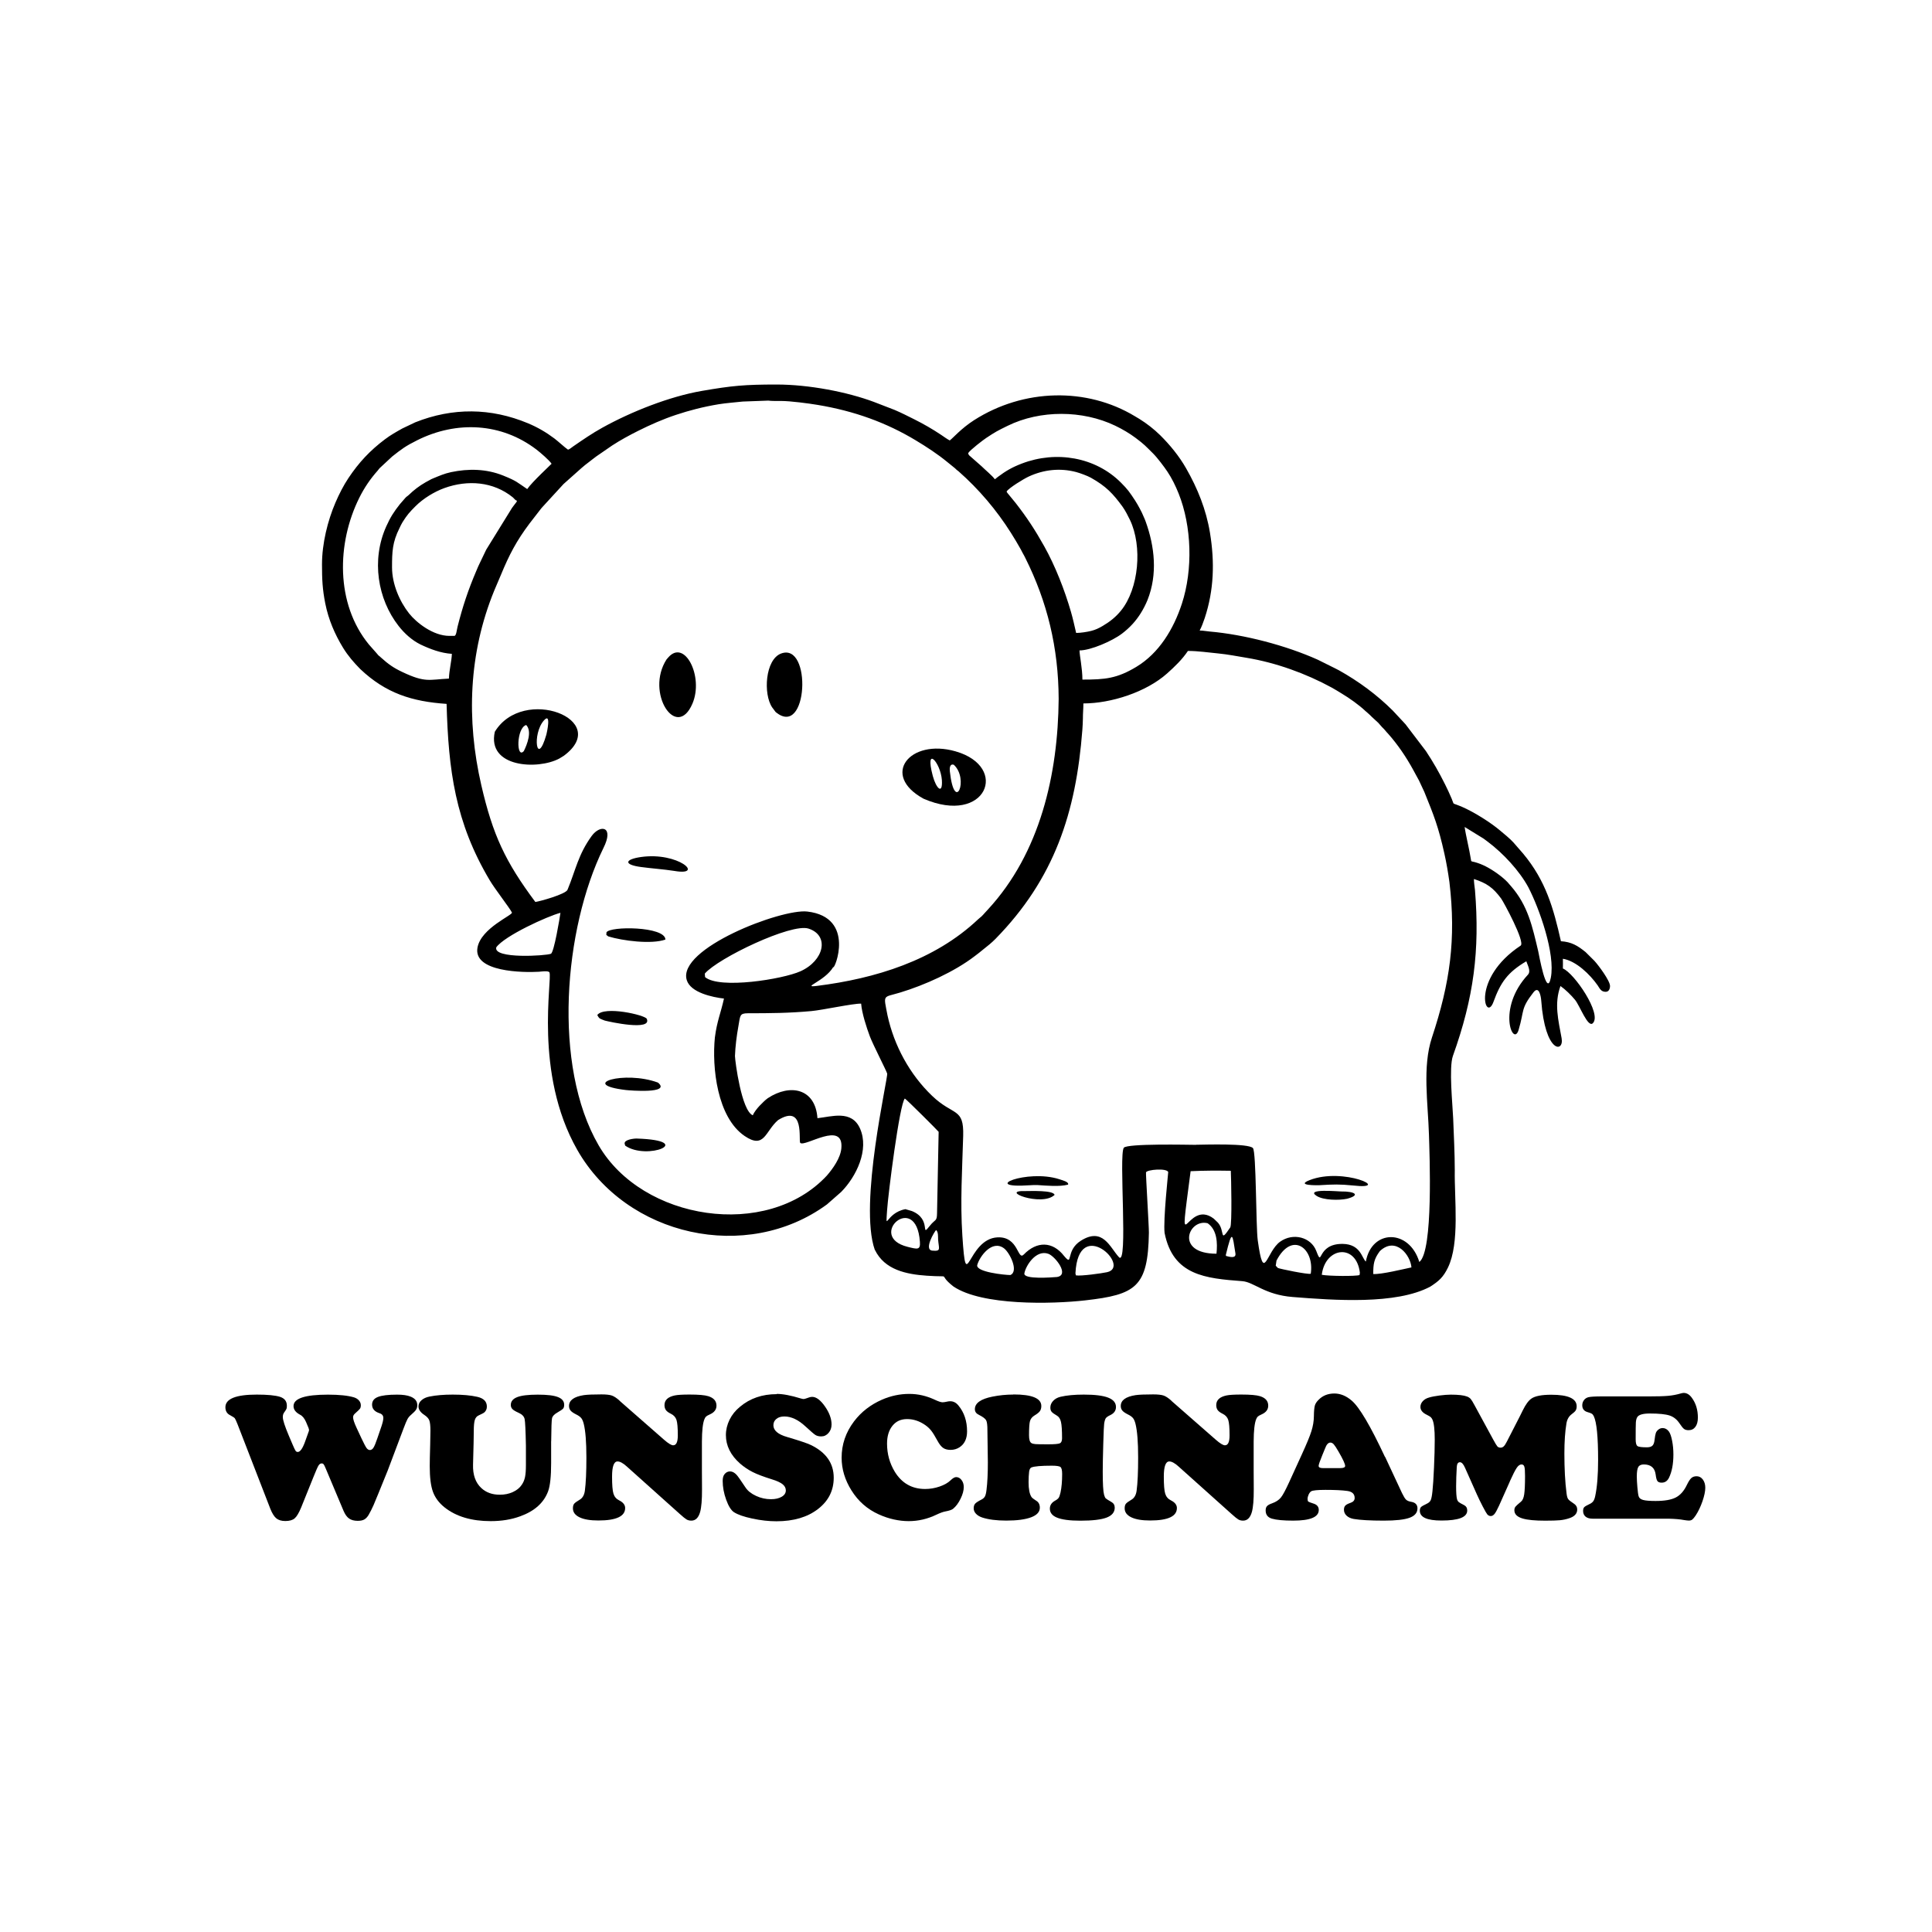 <svg width="1500" height="1500" viewBox="0 0 1500 1500" xmlns="http://www.w3.org/2000/svg">
  <!-- Gruppierte und zentrierte Elemente -->
  <g transform="translate(250.0, 298.544)">
    <!-- Original-Motiv skaliert -->
    <svg width="1000" height="712.912" viewBox="0 0 425.2 303.13">
         <defs>     <style>       .cls-1 {         fill-rule: evenodd;         stroke-width: 0px;       }     </style>   </defs>   <path class="cls-1" d="M213.32,22.63c.75-1.12,4.89-4.28,5.94-4.98,3.16-2.09,3.66-2.34,7.06-4.01,10.74-5.29,24.77-5.22,35.53-.05,2.38,1.14,4.72,2.52,6.73,4.02,2.95,2.21,3.28,2.68,5.77,5.14,1.43,1.42,3.7,4.45,4.74,6.01,1.47,2.19,2.68,4.67,3.7,7.21,4.34,10.83,4.75,25.13,1.09,36.35-2.73,8.37-7.53,16.36-15.06,20.89-6.39,3.84-10.27,4.2-17.79,4.2,0-3.74-.96-8.06-.96-9.63,3.68,0,10.81-3.1,14.03-5.55,2.55-1.94,4.51-4.06,6.22-6.78.81-1.3,1.63-2.89,2.22-4.36,3.35-8.46,2.35-17.61-.63-25.86-.19-.52-.37-.98-.61-1.48-.26-.54-.38-.91-.64-1.45-.49-1.02-.92-1.76-1.45-2.72-.26-.47-.49-.85-.79-1.3-1.79-2.73-2.43-3.66-4.68-5.91-8.44-8.44-21.36-10.62-32.69-6.29-3.27,1.25-5.27,2.43-7.94,4.42-.38.29-.64.55-.99.78-.72-1.08-3.33-3.24-4.37-4.29l-4.1-3.61c-.35-.44-.18-.37-.36-.77M67.74,34.51c-3.39-2.27-3.37-2.62-7.91-4.45-5.59-2.25-11.46-2.35-17.25-1.13-2.15.45-3.99,1.27-5.84,2.03-.55.22-.81.34-1.29.63-.45.27-.81.43-1.25.68-2.13,1.22-3.83,2.52-5.58,4.21-.45.43-.73.5-1.12.96l-1.79,2.06c-1.99,2.52-3.14,4.3-4.51,7.36-4.97,11.07-2.84,23.98,4.08,32.84,1.94,2.48,4.38,4.7,7.21,6.11,3.29,1.56,6.72,2.86,10.38,3.1-.06,2.31-.89,5.34-.97,8.17-6.61.32-7.73,1.44-15.33-2.15-2.95-1.39-4.69-2.61-7.08-4.78-.88-.89-.35-.08-1.53-1.52l-2.48-2.81c-11.02-13.44-10.66-33.43-3.14-48.49,1.64-3.28,3.59-6.16,6.03-8.9.3-.34.32-.46.64-.8l4.16-3.87c3.19-2.52,4.43-3.45,8.27-5.37,13.01-6.5,27.8-5.76,39.38,3.1,1.23.94,4.18,3.47,4.97,4.66-.15.22-6.49,6.06-8.03,8.35ZM226,35.31c.81-1.21,5.6-4.14,7.28-4.92,4.97-2.31,10.37-2.9,15.68-1.5,1.23.32,3.79,1.27,4.87,1.88,5.01,2.82,7.26,5.19,10.47,9.59.47.64.87,1.38,1.28,2.09l1.14,2.23c4.18,8.74,2.94,22.74-2.97,29.98-1.71,2.1-3.61,3.61-6.03,5.04-1.2.71-2.39,1.29-3.81,1.64-1.29.32-3.43.67-4.95.67-.56-2.4-1.03-4.62-1.71-6.96-2.09-7.22-5.17-15.12-8.83-21.66-2.98-5.33-5.7-9.49-9.45-14.3l-2.75-3.35c-.3-.43-.09-.2-.21-.43ZM43.66,82.98h-1.6c-5.36,0-10.88-4.35-13.3-7.4-3.13-3.96-5.64-9.69-5.64-15.23,0-5.2.12-8.27,2.46-12.95.36-.73.62-1.35,1.04-2.01,1.45-2.31,2.3-3.27,4.25-5.22,2.5-2.51,6.22-4.8,9.57-6,7.66-2.75,16.08-2.15,22.52,3.05.5.4.75.97,1.42,1.15-.12.45-.47.79-.76,1.17-.34.45-.56.75-.89,1.19l-8.52,13.79-2.03,4.23c-.45.87-.83,1.81-1.24,2.77-2.7,6.32-4.5,11.75-6.18,18.38-.3,1.19-.42,3.08-1.09,3.08ZM129.71,215.42c-1.03,10.02.74,26.51,9.83,32.67,6.56,4.45,6.75-1.59,11.02-5.26,8.91-5.55,6.68,6.86,7.32,7.52,1.48,1.53,14.43-7.57,13.57,1.81-.29,3.16-2.71,6.6-4.8,9.01-19.78,21.25-60.96,14.78-75.33-10.02-15.28-26.35-11.46-71.43,1.56-98.08,3.69-7.3-1.03-7.94-3.88-4-4.46,6.17-5.24,11.2-7.95,17.73-.6,1.46-9.21,3.85-10.62,4.02-9.96-13.36-14.05-22.15-17.83-38.52-4.99-21.63-4.19-43.61,4.26-64.27.73-1.72,1.46-3.43,2.19-5.15,2.74-6.64,5.12-11.23,9.47-17.01l3.85-4.97c.2-.25.33-.35.53-.6l6.84-7.45,5.86-5.22c.81-.71,1.61-1.36,2.49-2.01.87-.64,1.6-1.28,2.45-1.88l5.23-3.6c2.77-1.81,5.66-3.37,8.63-4.86,4-2,8.14-3.83,12.41-5.25,4.51-1.5,8.98-2.66,14.14-3.52,2.44-.4,5.34-.6,7.94-.89l8.43-.31c1.23.17,2.76.11,4.23.12,3.12,0,9.15.81,12.03,1.29,12.22,2.03,22.75,5.88,32.43,11.71,3.61,2.17,7.21,4.52,10.46,7.19.86.71,1.63,1.29,2.48,2.01.25.21.33.34.58.55.29.25.33.23.63.49,6.66,5.87,12.52,12.76,17.27,20.29,1.16,1.84,2.21,3.59,3.29,5.53.28.51.43.88.72,1.37.32.52.49.9.78,1.47,7.17,14.36,10.91,29.47,10.97,46.49-.21,24.8-6.1,50.79-23.32,69.45-.81.81-1.34,1.54-2.16,2.33-.44.42-.69.52-1.13.96-14.38,13.59-33.98,19.57-53.21,21.97-5.29.66,2.57-1.51,5.39-6.2.37,1.11,7.6-16.47-8.56-18.35-8.54-.99-43.03,12.23-39.78,22.65,1.29,4.15,8.55,5.65,12.28,6.08-1.06,4.79-2.31,7.5-2.98,12.69ZM377.2,146.05l6.26,3.85c.5.35.96.72,1.47,1.1,4.99,3.75,10.36,9.51,13.3,14.95,3.62,6.97,8.98,21.97,7.43,29.89-1.37,6.95-3.95-7.9-4.16-8.77-1.92-8.1-3.37-15.05-9-21.49-.48-.5-.67-.81-1.12-1.29-1.78-1.87-4.87-4.05-7.27-5.25-1.07-.54-2.27-1.03-3.59-1.39-1.19-.32-1.11.02-1.28-1.12-.45-2.94-1.71-8-2.03-10.49ZM57.52,185.81c2.73-3.82,17-10.34,21.2-11.41-.24,1.75-2.12,13.07-3.15,13.52-1.54.67-19.09,1.79-18.04-2.11ZM288.59,251c-2.56-.02-22.83-.48-23.89.96-1.73,2.34,1.52,39.52-1.62,36.11-3-3.27-5.29-9.99-12.55-5.43-5.27,3.31-2.41,8.76-5.52,5.08-3.86-5-9.08-4.91-13.32-.53-2.13,2.2-1.62-6.01-8.71-5.65-10.1.51-10.23,19.94-11.58-.53-.74-11.23-.05-21.81.27-32.97.27-9.48-3.2-6.45-10.27-13.23-7.4-7.09-12.53-16.56-14.71-26.54-1.36-7.13-1.65-5.79,4.17-7.55,8.13-2.46,17.9-6.86,24.61-12.01l1.4-1.07c.5-.4.94-.77,1.42-1.15,1.39-1.08,2.8-2.22,4.05-3.49,19.44-19.86,26.58-41.66,28.67-68.99.1-1.29.15-2.46.18-3.75-.01-1.78.16-3.1.16-4.98,9.12,0,20.73-3.73,27.65-9.91,2.5-2.23,4.98-4.61,6.86-7.42,3.3,0,6.62.5,9.94.82,3.24.31,6.37.94,9.46,1.45,9.67,1.6,19.56,5.18,28.06,9.82,1.24.67,2.27,1.35,3.42,2.04,2.4,1.43,5.65,3.73,7.75,5.73.54.51.91.74,1.45,1.28.24.25.39.42.64.64l2.17,2c.49.5.68.86,1.2,1.37.53.53.83.8,1.31,1.42.26.33.35.38.61.67,3.21,3.6,6.05,7.78,8.36,12.02.66,1.22,1.24,2.33,1.92,3.53l1.74,3.72c3.13,7.72,4.65,11.46,6.65,20.47.68,3.04,1.2,6.14,1.64,9.27,2.25,18.97.2,33.37-5.77,51.39-3.2,9.66-1.29,21.62-.98,32.05.19,6.43,1.5,38.48-3.18,42.03-3.34-10.99-15.74-10.84-17.65-.14-1.33-1.06-1.68-5.76-7.67-5.83-8.79-.1-6.45,8.23-8.69,2.35-1.74-4.59-7.66-6.14-11.94-3.08-4.64,3.32-5.36,14.2-7.39-.45-.63-4.57-.47-29.21-1.59-30.45-1.46-1.62-15.81-1.13-18.75-1.1ZM126.38,194.46c4.35-5.09,28.54-16.7,34.23-14.85,7.01,2.27,5.16,10.57-2.66,14.09-5.84,2.63-26.7,5.98-31.49,1.92l-.09-1.16ZM192.56,272.24c-6.52,1.24-6.49,7.99-6.01.33.32-5.07,4.12-35.17,5.86-36.86.66.38,11.12,10.83,11.16,10.99.03.14-.51,24.34-.53,26.89-.03,2.79-.63,1.91-2.35,4.1-3.34,4.25.78-2.11-5.94-4.83l-2.17-.63ZM294.4,275.37c-9.27-7.08-11.88,16.86-7.65-15.67,4.5-.22,8.78-.21,13.27-.14.11,1.94.46,17.74-.19,18.71-3.68,5.45-1.63,1.16-4.07-1.59l-1.36-1.31ZM197.38,282.98c.22,2.79-.81,2.51-4.06,1.69-13.73-3.44,2.84-18.56,4.06-1.69ZM292.37,276.88c3.17,2.2,3.28,6.59,2.92,10.06-13.86,0-9.25-11.67-2.92-10.06ZM203.38,282.17c.24,3.17,1.12,4.03-1.9,3.75-2.92-.28.75-6.36,1.25-6.8.76.67.61,2.1.66,3.05ZM298.37,287.37c2.16-8.96,2.19-6.74,3.17-.56.28,1.76-1.76,1.23-3.1.87l-.07-.32ZM315.1,289.21c5.16-9.92,12.61-3.98,11.31,4.34-.91.33-10.32-1.63-10.85-1.9l-.71-.75.25-1.7ZM349.25,286.05c5.26-4.9,10.1,1.39,10.4,5.41-2.48.51-9.98,2.37-12.61,2.18,0-3.31.2-4.91,2.21-7.6ZM227.27,293.98c-1.76,0-11.62-.98-10.95-3.35.79-2.79,4.89-8.45,8.85-5.45,1.84,1.4,4.93,7.5,2.1,8.79ZM248.73,293.39c.96-19.22,18.65-2.14,10.43-.35-1.74.38-8.62,1.34-10.28,1.05l-.16-.7ZM342.52,293.98c-1.23.45-10.27.36-12.47-.08,1.15-9.26,11.41-10.41,12.58-.69l-.11.77ZM182.5,285.69c-5.37-15.14,4.42-56.91,4.08-58.22-.24-.91-4.72-9.61-5.72-12.28-1.08-2.87-2.64-7.68-2.88-10.81-2.65-.08-12.71,2.12-16.44,2.46-7.38.67-13.54.72-20.9.72-2.87,0-2.54.79-3.19,4.35-.56,3.06-1.01,6.65-1.12,9.77.05,1.81,2.17,18.07,5.88,19.56.4-.98,1.47-2.31,2.2-3.09.94-.93,1.68-1.77,2.75-2.55,7.47-4.92,15.73-3.17,16.4,6.6,4.64-.49,11.29-2.84,14.06,3.42,3.08,6.96-1.2,15.84-6.24,20.94l-4.7,4.12c-26.48,19.37-66.13,10.57-82.42-18.04-14.44-25.37-8.13-56.34-9.18-58.57-.3-.65-2.88-.25-3.48-.21-5.12.31-21.73.13-20.27-7.97,1.17-6.48,11.79-10.76,11.37-11.59-.84-1.64-5.53-7.62-7.31-10.61-11.44-19.21-13.65-36.36-14.26-58.26-11.4-.77-20.06-3.5-28.49-11.49-2.13-2.16-4.06-4.38-5.67-7.01-2.74-4.48-4.82-9.3-5.89-14.66-.93-4.68-1.08-7.99-1.08-12.88,0-6.9,1.88-14.46,4.45-20.43,1.24-2.87,2.63-5.6,4.28-8.08,3.45-5.17,7.13-9.1,12.07-12.81,1.85-1.4,3.74-2.45,5.74-3.57l4.24-2.02c12.36-4.92,24.95-4.8,37.19.3,3.26,1.36,6.07,3.02,8.76,5.04,1.32,1,3.44,2.99,4.49,3.69.53-.14,1.16-.71,1.67-1.06,3.16-2.18,6.31-4.35,9.68-6.21,9.44-5.24,22.07-10.27,32.82-12.13,10.01-1.73,14.12-2.11,24.7-2.11s23.26,2.43,32.13,5.75l6.83,2.64c2.29.98,4.23,1.97,6.41,3.06,3.14,1.57,6.06,3.25,8.95,5.18.94.63,1.87,1.33,2.82,1.83.9-.6,3.73-3.95,8.06-6.71,16.39-10.46,37.19-10.87,53.07-1.28.53.32.98.57,1.51.9,2.42,1.51,4.8,3.36,6.83,5.36,3.24,3.21,6.26,6.9,8.54,10.89,3.8,6.64,6.63,13.6,7.9,21.31,1.58,9.64,1.34,18.89-1.73,28.17-.46,1.39-1.05,2.95-1.67,4.11,1.13,0,2.16.23,3.21.32,11.59,1,25.35,4.63,35.79,9.32l5.79,2.88c.39.23.74.36,1.17.6,6.49,3.63,12.55,8.08,17.81,13.33l4.18,4.49,6.73,8.84c2.37,3.56,4.42,7.17,6.33,11,.8,1.6,1.46,3.03,2.18,4.72.77,1.79.22,1.52,1.56,1.97,4.03,1.38,9.89,4.98,13.26,7.61.37.29.61.49.98.79,1.21.98,3.65,3.02,4.58,4.08l3.21,3.69c7.5,8.99,10.03,18.05,12.48,28.93,3.48.23,5.48,1.43,8.14,3.58l2.9,2.88c1.32,1.42,5.17,6.58,5.17,8.31,0,.9-.36,1.93-1.44,1.93-1.55,0-1.97-1.13-2.66-2.15-2.52-3.59-7.09-8.05-11.46-8.76,0,1.31.04,1.85,0,3.21,3.69,1.46,13.01,15.02,9.88,18.07-1.63,1.59-4.26-5.76-5.88-7.73-1.25-1.52-3.19-3.43-4.8-4.55-2.14,5.85-.69,11.31.38,17.24.87,4.82-5.45,5.05-6.73-12.44-.11-1.49-.76-5.04-2.57-2.71-4.28,5.5-2.96,5.86-4.89,12.37-1.75,5.92-7.34-6.98,3.06-18.19,1.09-1.17-.11-3.15-.52-4.44-6.19,3.65-8.52,7-10.85,13.4-2.59,7.13-7.62-7.56,8.96-18.56,1.64-1.09-5.63-14.47-6.43-15.56-2.68-3.62-4.76-5.06-8.98-6.44,0,1.17.21,2.46.35,3.66,1.62,19.92-.38,35.45-7.28,54.72-1.39,3.87-.1,16.18.08,20.65.22,5.64.52,11.48.53,17.11-.16,9.54,1.69,24.03-2.26,32.15-1.55,3.18-2.96,4.43-5.85,6.29-11.31,6.01-31.74,4.49-45.39,3.41-9.32-.74-12.75-4.93-16.66-5.23-12.12-.92-22.87-1.87-25.64-15.93-.49-4.29,1.23-20.01,1.2-20.1-.52-1.35-7-.81-7.33.11-.12.35.98,18.02.95,19.92-.29,17.92-4.26,20.44-21.01,22.34-11.03,1.25-34.12,1.8-43.54-4.6-5.76-4.54.33-2.91-8.74-3.54-6.82-.47-13.95-1.92-17.16-8.52ZM242.6,294.63c-1.48.11-11.09.9-10.73-1.2.45-2.56,3.85-7.93,7.92-6.46,2.2.8,7.16,7.03,2.81,7.66Z"/>   <path class="cls-1" d="M57.05,114.63c-2.64,11.85,14.23,12.63,21.28,8.85l1.5-.92c16.02-11.85-13.39-23.33-22.78-7.93M74.07,115.57c-3.18,11.09-4.82-.22-.78-4.71,2.48-2.76.93,4.14.78,4.71ZM66.62,121.02c-2.52,2.76-2.47-7.68.79-8.62,2.01,2.07.3,6.45-.79,8.62Z"/>   <path class="cls-1" d="M198.6,136.74c20.61,8.91,28.53-10.5,10.53-15.65-15.09-4.32-24.83,7.85-10.53,15.65M204.64,130.61c.3,4.96-1.91,2.7-3-1.38-2.76-10.37,2.59-4.48,3,1.38ZM208.58,125.53c5.13,4.73.25,16.49-1.32,2.11-.1-.93-.03-2.56,1.32-2.11Z"/>   <path class="cls-1" d="M113.74,90.75c-7.08,10.98,3.3,26.92,8.56,14.57,3.78-8.88-2.59-21.51-8.02-15.19l-.54.62Z"/>   <path class="cls-1" d="M149.74,108.1c10.72,8.96,12.08-23.16,1.8-19.29-5.22,1.97-5.94,13.35-2.92,17.79l1.12,1.5Z"/>   <path class="cls-1" d="M94.51,182.19c4.69,1.44,14.24,2.68,18.86,1.04-.08-4.39-18.37-4.49-19.46-2.37l-.05.84.64.48Z"/>   <path class="cls-1" d="M116.38,160.58c10.11,1.74,1.27-6.39-11.15-4.59-5.28.77-5.75,2.51.07,3.29,3.72.5,7.24.71,11.08,1.3"/>   <path class="cls-1" d="M110.92,230.45c-11.12-4.1-26.42.56-10.64,2.45,1.25.15,15.08,1.29,10.64-2.45"/>   <path class="cls-1" d="M93.37,209.98c1.54.41,15.68,3.52,13.84-.59-.56-1.24-14.05-4.36-16.33-1.25.69,1.37.96,1.21,2.48,1.84"/>   <path class="cls-1" d="M236.27,264.28c2.99.19,7.19.6,10.03-.15.32-.97-2-1.44-2.89-1.78-10.68-3.45-26.58,3.13-9.75,1.99,1.03-.07,1.58-.09,2.62-.06"/>   <path class="cls-1" d="M340.41,264.42c13.18,1.5-3.2-6.15-14.38-1.77-4.74,1.85,2.58,1.69,3.29,1.67,4.55-.28,6.59-.35,11.1.1"/>   <path class="cls-1" d="M100.09,251.26c7.23,5.04,23.62-1.69,3.82-2.34-.96-.03-4.13.36-4.01,1.64l.19.7Z"/>   <path class="cls-1" d="M232.26,266.26c-9.09-.29,5.31,5.3,9.58,1.27-.3-1.61-8.07-1.26-9.58-1.27"/>   <path class="cls-1" d="M338.33,268.82c4.78-1.29,2.47-2.49-1.91-2.43-.8.01-11.99-1.04-8.07,1.47,2.25,1.44,7.41,1.5,9.98.95"/> 
    </svg>
    
    <!-- Wunschname Text Element -->
    <g transform="translate(-75.0, 782.912) scale(3.833)" fill="#000000">
      <path d="M16.86,7.15l-.53-1.27c-.33-.74-.73-1.23-1.22-1.47-.87-.46-1.31-1.04-1.31-1.74,0-1.55,2.32-2.32,6.97-2.32,2.32,0,4.09.19,5.3.56.41.13.74.34.99.63.25.29.37.61.37.96,0,.3-.06.53-.17.69s-.43.47-.95.93c-.3.25-.45.52-.45.8,0,.42.23,1.12.69,2.11l1.03,2.21c.47,1,.81,1.64,1.01,1.92.2.27.43.41.68.41.28,0,.52-.16.72-.47s.46-.93.77-1.85l.87-2.54c.24-.73.36-1.27.36-1.63,0-.48-.25-.8-.76-.96-1.02-.33-1.52-.91-1.52-1.74,0-.73.39-1.25,1.18-1.56.79-.31,2.08-.47,3.88-.47,1.17,0,2.09.13,2.74.4.91.36,1.36.94,1.36,1.74,0,.35-.08.65-.25.91-.16.25-.49.59-.99,1.02-.33.28-.58.57-.75.89-.18.32-.44.96-.81,1.94l-3.18,8.44c-1.59,3.93-2.54,6.27-2.87,7.02-.33.75-.67,1.42-1.02,2.02-.27.44-.56.74-.89.92-.33.18-.76.26-1.31.26-.73,0-1.31-.16-1.75-.47-.44-.31-.81-.83-1.12-1.56l-3.59-8.53c-.19-.47-.34-.77-.44-.89-.1-.12-.23-.18-.4-.18-.25,0-.47.15-.65.45-.18.3-.53,1.08-1.03,2.34l-2.47,6.13c-.46,1.11-.9,1.85-1.32,2.21-.42.36-1.05.54-1.9.54-.76,0-1.36-.18-1.81-.54-.44-.36-.84-1-1.21-1.92L2.47,6.37c-.28-.7-.47-1.12-.57-1.24-.1-.13-.43-.33-.97-.63-.62-.31-.93-.85-.93-1.6C0,1.2,2.12.34,6.35.34c2.17,0,3.73.15,4.7.45.93.3,1.4.9,1.4,1.8,0,.28-.02.48-.07.61s-.22.41-.53.84c-.15.23-.22.51-.22.85,0,.61.41,1.86,1.22,3.78l.74,1.74c.31.73.52,1.17.63,1.32.1.15.25.23.44.23.47,0,.96-.67,1.45-2.01l.74-2.07c.06-.15.09-.26.09-.35,0-.1-.03-.22-.09-.38Z"/>
      <path d="M65.98,9.78v4.43c0,2.67-.2,4.57-.6,5.68-.86,2.35-2.75,4.05-5.66,5.1-1.77.65-3.76.98-5.99.98-3.88,0-6.99-.93-9.33-2.78-1.14-.91-1.92-1.96-2.36-3.16-.44-1.2-.65-2.93-.65-5.19,0-.88.03-2.33.09-4.36.04-1.43.05-2.37.05-2.83,0-1-.08-1.7-.23-2.09s-.48-.75-.99-1.09c-.8-.52-1.2-1.1-1.2-1.74,0-.47.2-.89.61-1.25.41-.36.94-.61,1.61-.74,1.33-.27,2.9-.4,4.72-.4,2,0,3.65.15,4.97.45,1.29.29,1.94.95,1.94,1.98,0,.51-.19.91-.56,1.22-.08.07-.45.26-1.09.56-.39.17-.65.48-.79.93-.14.45-.21,1.19-.21,2.21s-.05,3.33-.15,6.83c-.06,2.08.5,3.67,1.69,4.76.97.9,2.21,1.34,3.74,1.34.97,0,1.85-.18,2.63-.54.79-.36,1.39-.84,1.8-1.46.33-.47.55-1,.67-1.58.12-.58.18-1.37.18-2.38v-3.99c-.06-3.06-.15-4.86-.26-5.38-.12-.53-.51-.94-1.17-1.24-.63-.28-1.06-.53-1.29-.76-.23-.23-.34-.51-.34-.85,0-.73.43-1.25,1.3-1.59s2.25-.5,4.17-.5,3.23.16,4.08.49c.84.33,1.26.85,1.26,1.56,0,.35-.07.61-.22.78-.15.17-.53.43-1.14.78-.64.36-1.01.75-1.1,1.17-.09.42-.15,1.97-.17,4.66Z"/>
      <path d="M79.83,1.58l9.04,7.92c.85.74,1.46,1.11,1.83,1.11.63,0,.94-.67.94-2.02,0-1.52-.09-2.57-.27-3.12s-.56-.97-1.14-1.25c-.47-.23-.81-.47-1-.74-.19-.26-.29-.6-.29-1.01,0-1.02.7-1.67,2.09-1.96.57-.12,1.56-.18,2.98-.18,1.83,0,3.09.11,3.79.33,1.11.34,1.67.98,1.67,1.92,0,.79-.45,1.38-1.36,1.78-.36.16-.61.3-.74.42s-.25.3-.34.54c-.33.8-.5,2.31-.51,4.54v5.92c0,.91,0,2.15.02,3.72.01,2.13-.12,3.67-.38,4.61-.33,1.17-.92,1.76-1.78,1.76-.38,0-.7-.08-.97-.24-.27-.16-.72-.52-1.35-1.09l-10.76-9.64c-.75-.68-1.37-1.02-1.87-1.02-.74,0-1.11,1.02-1.11,3.07,0,1.68.09,2.83.28,3.45s.57,1.07,1.15,1.36c.81.4,1.22.92,1.22,1.56,0,1.68-1.81,2.52-5.43,2.52-1.63,0-2.9-.21-3.8-.64-.9-.43-1.35-1.04-1.35-1.82,0-.41.08-.72.25-.93.17-.21.55-.48,1.14-.83.57-.34.91-.94,1.03-1.8.21-1.56.31-3.81.31-6.74,0-3.12-.18-5.4-.54-6.83-.13-.52-.3-.91-.51-1.16-.21-.25-.54-.5-1.02-.73-.54-.27-.92-.53-1.13-.78-.21-.25-.32-.56-.32-.93,0-1.16,1-1.89,3-2.2.68-.1,1.86-.15,3.56-.15.97,0,1.67.08,2.11.23s.96.49,1.57,1.03Z"/>
      <path d="M111.67.2c1.25,0,2.88.31,4.9.93.24.07.44.11.58.11.12,0,.48-.11,1.09-.33.19-.07.4-.11.62-.11.81,0,1.67.64,2.57,1.92.9,1.28,1.35,2.51,1.35,3.67,0,.68-.2,1.25-.61,1.72-.41.47-.9.7-1.48.7-.48,0-.88-.1-1.18-.29-.3-.19-.97-.77-2-1.72-1.45-1.35-2.88-2.03-4.28-2.03-.68,0-1.22.16-1.62.49-.41.33-.61.76-.61,1.29,0,1.05.93,1.85,2.78,2.38,2.5.74,4.11,1.28,4.81,1.62,3.09,1.5,4.63,3.71,4.63,6.63,0,2.58-1.05,4.68-3.16,6.32-2.15,1.67-4.97,2.5-8.44,2.5-1.55,0-3.18-.18-4.9-.55s-2.96-.8-3.72-1.3c-.58-.39-1.1-1.23-1.57-2.53-.47-1.3-.7-2.57-.7-3.8,0-.59.12-1.04.36-1.34.3-.39.68-.58,1.14-.58s.9.24,1.33.71c.25.27.85,1.12,1.8,2.56.45.68,1.16,1.24,2.13,1.69s1.98.67,3.02.67c.9,0,1.62-.17,2.18-.5.56-.33.83-.76.83-1.28,0-.48-.22-.9-.65-1.25-.44-.35-1.14-.68-2.12-.98-1.73-.54-3.05-1.04-3.96-1.5s-1.75-1.03-2.54-1.71c-1.91-1.69-2.87-3.62-2.87-5.77,0-1.07.25-2.1.74-3.11.5-1.01,1.2-1.88,2.11-2.62,2.03-1.71,4.51-2.56,7.44-2.56Z"/>
      <path d="M138.52.2c1.77,0,3.47.39,5.12,1.16.77.36,1.31.54,1.62.54.22,0,.57-.05,1.05-.16.16-.04.33-.05.53-.05.63,0,1.18.29,1.65.87,1.16,1.4,1.74,3.15,1.74,5.23,0,1.46-.5,2.54-1.51,3.21-.54.36-1.16.54-1.83.54-.62,0-1.12-.13-1.51-.4-.39-.27-.76-.74-1.13-1.42-.52-.96-.94-1.64-1.27-2.06-.33-.42-.73-.8-1.2-1.13-1.17-.82-2.4-1.23-3.69-1.23s-2.24.45-2.97,1.35c-.73.9-1.1,2.11-1.1,3.62,0,2.08.53,3.99,1.58,5.72,1.43,2.31,3.47,3.47,6.14,3.47.98,0,1.95-.16,2.91-.49.96-.33,1.71-.75,2.24-1.27.46-.44.83-.65,1.13-.65.42,0,.79.2,1.09.59.3.39.45.87.45,1.42,0,.7-.21,1.49-.64,2.36-.42.87-.93,1.56-1.52,2.05-.25.21-.78.39-1.58.54-.46.08-1.07.31-1.83.67-1.79.86-3.66,1.29-5.59,1.29s-4.04-.45-6.04-1.36c-2.34-1.05-4.18-2.67-5.54-4.85-1.33-2.12-2-4.33-2-6.64,0-2.69.84-5.14,2.51-7.35,1.45-1.92,3.35-3.39,5.68-4.41,1.78-.77,3.61-1.16,5.5-1.16Z"/>
      <path d="M159.61.31c3.78,0,5.66.78,5.66,2.34,0,.42-.1.77-.29,1.04-.19.27-.56.56-1.11.89-.47.29-.77.67-.9,1.14-.13.47-.19,1.43-.19,2.87,0,.85.16,1.37.47,1.56.18.12.46.19.83.22s1.24.04,2.61.04c1.25,0,2.02-.07,2.32-.2s.46-.47.46-1c0-1.6-.07-2.71-.22-3.34-.14-.63-.43-1.06-.85-1.29-.53-.3-.88-.56-1.05-.77-.17-.21-.25-.49-.25-.84,0-.5.19-.95.56-1.35.38-.41.87-.68,1.47-.83,1.26-.3,2.84-.45,4.74-.45,2.23,0,3.87.2,4.93.61s1.59,1.04,1.59,1.9c0,.73-.38,1.27-1.12,1.63-.47.22-.78.43-.93.63-.14.2-.26.57-.34,1.12-.05.3-.11,1.65-.18,4.03-.07,2.38-.11,4.28-.11,5.68,0,2.46.09,4.02.27,4.68.1.36.21.61.33.73.12.12.5.36,1.14.73.46.25.69.64.69,1.16,0,.92-.55,1.59-1.64,2.01-1.1.42-2.87.63-5.33.63-2.15,0-3.74-.21-4.77-.64-.93-.39-1.4-.99-1.4-1.8,0-.69.36-1.23,1.07-1.62.35-.19.59-.39.72-.58s.25-.55.37-1.07c.22-1.02.33-2.26.33-3.74,0-.76-.11-1.23-.34-1.42-.22-.18-.81-.27-1.75-.27-2.17,0-3.55.12-4.14.36-.24.1-.39.38-.46.85-.07.58-.11,1.29-.11,2.14,0,1.38.19,2.37.58,2.98.13.19.45.44.94.75.51.29.76.77.76,1.43,0,.85-.59,1.5-1.76,1.94s-2.85.67-5.03.67c-1.99,0-3.61-.21-4.87-.62-.54-.18-.97-.44-1.28-.77s-.46-.7-.46-1.1.1-.71.29-.93c.19-.22.62-.5,1.27-.83.34-.17.58-.39.72-.65.14-.27.25-.71.32-1.34.18-1.42.27-3.27.27-5.55,0-.42,0-.93-.02-1.51-.05-2.9-.07-4.56-.07-4.97.01-1.04-.08-1.73-.26-2.06-.19-.33-.68-.7-1.48-1.1-.53-.25-.8-.63-.8-1.14,0-1.22,1.19-2.07,3.56-2.54,1.38-.28,2.79-.42,4.25-.42Z"/>
      <path d="M191.59,1.58l9.04,7.92c.85.74,1.46,1.11,1.83,1.11.63,0,.94-.67.94-2.02,0-1.52-.09-2.57-.27-3.12s-.56-.97-1.14-1.25c-.47-.23-.8-.47-1-.74-.19-.26-.29-.6-.29-1.01,0-1.02.7-1.67,2.09-1.96.57-.12,1.56-.18,2.98-.18,1.83,0,3.09.11,3.79.33,1.11.34,1.67.98,1.67,1.92,0,.79-.45,1.38-1.36,1.78-.36.16-.61.3-.74.42s-.25.3-.34.54c-.33.8-.5,2.31-.51,4.54v5.92c0,.91,0,2.15.02,3.72.01,2.13-.12,3.67-.38,4.61-.33,1.17-.92,1.76-1.78,1.76-.38,0-.7-.08-.97-.24-.27-.16-.72-.52-1.35-1.09l-10.76-9.64c-.75-.68-1.37-1.02-1.87-1.02-.74,0-1.11,1.02-1.11,3.07,0,1.68.09,2.83.28,3.45.19.62.57,1.07,1.15,1.36.81.4,1.22.92,1.22,1.56,0,1.68-1.81,2.52-5.43,2.52-1.63,0-2.9-.21-3.8-.64s-1.35-1.04-1.35-1.82c0-.41.08-.72.25-.93.17-.21.55-.48,1.14-.83.57-.34.91-.94,1.03-1.8.21-1.56.31-3.81.31-6.74,0-3.12-.18-5.4-.54-6.83-.13-.52-.3-.91-.51-1.16-.21-.25-.54-.5-1.02-.73-.54-.27-.92-.53-1.13-.78-.21-.25-.32-.56-.32-.93,0-1.16,1-1.89,3-2.2.68-.1,1.86-.15,3.56-.15.97,0,1.67.08,2.11.23s.96.49,1.57,1.03Z"/>
      <path d="M234.9,12.94l3.43,7.35c.33.68.6,1.12.82,1.33s.55.35,1,.43c.87.13,1.31.58,1.31,1.33,0,.88-.53,1.52-1.6,1.91-1.07.39-2.81.58-5.23.58-2.74,0-4.76-.12-6.08-.34-.61-.11-1.09-.33-1.44-.66-.36-.33-.54-.74-.54-1.21,0-.36.09-.64.28-.84.19-.2.54-.38,1.04-.55.57-.19.85-.52.85-.98,0-.81-.49-1.29-1.47-1.43-1.05-.15-2.54-.22-4.45-.22-1.61,0-2.57.1-2.89.29-.19.12-.36.34-.51.65-.14.31-.22.62-.22.91,0,.27.05.44.15.52s.44.21,1.01.39c.74.22,1.11.65,1.11,1.31,0,1.44-1.72,2.16-5.17,2.16-1.96,0-3.4-.13-4.32-.4-.85-.25-1.27-.81-1.27-1.67,0-.38.09-.67.28-.87.19-.21.52-.39,1.01-.56.79-.28,1.38-.67,1.79-1.17.41-.5.98-1.58,1.73-3.22l2.56-5.61c.94-2.06,1.58-3.6,1.9-4.62.32-1.02.49-2.02.5-3,.01-1.04.08-1.76.19-2.17.11-.41.37-.8.77-1.19.83-.85,1.9-1.27,3.19-1.27,1.22,0,2.39.48,3.5,1.43,1.55,1.31,3.8,5.11,6.75,11.42ZM222.27,15.23h3.56c.65,0,.98-.15.98-.44,0-.4-.45-1.38-1.36-2.94-.41-.71-.73-1.19-.94-1.43s-.45-.36-.69-.36c-.44,0-.8.41-1.09,1.22-.05.11-.22.54-.53,1.29-.51,1.23-.76,1.97-.76,2.21,0,.3.28.45.83.45Z"/>
      <path d="M260.16,17.97l-2.18,4.88c-.38.82-.68,1.38-.91,1.66-.23.28-.48.43-.76.43s-.5-.11-.71-.34c-.13-.15-.44-.68-.92-1.6-.48-.92-.87-1.74-1.19-2.45l-2.4-5.39c-.33-.75-.67-1.12-1.03-1.12-.39,0-.6.32-.64.96-.08,1.43-.13,2.75-.13,3.96s.06,2.11.18,2.56c.08.27.2.46.34.58.14.12.52.34,1.13.65.4.21.6.56.6,1.07,0,1.36-1.74,2.03-5.21,2.03-2.93,0-4.39-.66-4.39-1.98,0-.34.08-.58.23-.74s.54-.38,1.17-.68c.4-.18.67-.43.81-.74.14-.31.26-.93.35-1.83.11-.97.21-2.56.31-4.76.1-2.21.15-4.1.15-5.67,0-1.97-.15-3.31-.45-4.01-.11-.24-.23-.42-.37-.54-.14-.12-.4-.28-.79-.47-.86-.41-1.29-.94-1.29-1.6,0-.42.16-.81.48-1.16s.75-.6,1.28-.74c.53-.16,1.24-.29,2.13-.41.89-.11,1.64-.17,2.26-.17,1.55,0,2.64.13,3.29.38.31.12.56.29.74.49.18.21.44.63.78,1.27l3.78,6.95c.41.76.7,1.23.85,1.4.16.17.38.25.65.25.24,0,.46-.09.64-.27.19-.18.41-.52.66-1.02l2.56-4.99c.31-.64.52-1.06.62-1.25.59-1.21,1.18-2.01,1.76-2.41.74-.52,2.08-.78,4.03-.78,3.42,0,5.14.78,5.14,2.34,0,.35-.07.63-.2.84-.13.21-.41.47-.82.77-.56.42-.91,1.03-1.05,1.83-.28,1.67-.42,3.7-.42,6.1,0,3.09.14,5.79.44,8.11.07.57.18.96.34,1.16.15.21.54.51,1.17.93.44.29.65.68.65,1.16,0,.85-.56,1.45-1.69,1.8-.58.19-1.19.32-1.83.38-.64.06-1.63.09-2.96.09-2.05,0-3.57-.14-4.58-.44-1.11-.33-1.67-.88-1.67-1.67,0-.29.07-.53.22-.72.15-.19.52-.53,1.13-1.03.31-.25.53-.74.64-1.47.11-.73.17-1.96.17-3.7,0-.97-.04-1.6-.14-1.91-.09-.3-.28-.45-.57-.45-.34,0-.67.23-.98.7-.32.47-.79,1.4-1.42,2.79Z"/>
      <path d="M278.8.71h9.33c1.89,0,3.26-.04,4.13-.12.87-.08,1.71-.24,2.53-.48.25-.07.45-.11.6-.11.63,0,1.19.34,1.67,1.02.8,1.1,1.2,2.43,1.2,3.99,0,.79-.17,1.41-.5,1.86-.33.45-.79.68-1.37.68-.4,0-.71-.08-.93-.25-.22-.16-.52-.53-.9-1.1-.53-.81-1.21-1.35-2.02-1.62-.82-.27-2.16-.41-4.02-.41-1.39,0-2.24.25-2.54.74-.16.27-.25.62-.28,1.07-.03.45-.04,1.59-.04,3.43,0,.73.12,1.18.36,1.35.24.18.88.26,1.91.26.51,0,.88-.11,1.11-.32.23-.21.38-.59.44-1.13.08-.7.17-1.18.26-1.44.09-.26.26-.49.5-.68.25-.22.55-.33.89-.33.5,0,.92.24,1.27.71.25.35.47.97.64,1.86.18.89.26,1.82.26,2.79,0,1.91-.3,3.48-.89,4.7-.33.67-.82,1-1.49,1-.41,0-.7-.11-.85-.32-.16-.21-.28-.65-.36-1.32-.18-1.37-.98-2.05-2.4-2.05-.54,0-.92.17-1.12.52-.2.34-.3.98-.3,1.92,0,.57.04,1.3.12,2.21.08.9.16,1.5.25,1.79.1.36.4.61.9.75.5.14,1.34.21,2.51.21,1.82,0,3.18-.23,4.1-.7.92-.47,1.67-1.31,2.25-2.53.34-.7.64-1.17.92-1.42.27-.24.63-.36,1.06-.36.51,0,.93.22,1.26.66.33.44.5,1,.5,1.66,0,.73-.19,1.63-.56,2.72-.38,1.09-.83,2.06-1.38,2.9-.28.41-.51.69-.69.83-.18.14-.41.21-.69.21-.23,0-.56-.04-1-.11-.77-.15-1.81-.24-3.1-.27h-15.39c-.62,0-1.1-.14-1.43-.41s-.51-.66-.51-1.15c0-.35.07-.6.22-.76s.48-.36,1-.6c.36-.16.63-.35.81-.58.18-.23.31-.57.41-1.02.4-1.83.6-4.29.6-7.39,0-4.67-.29-7.62-.87-8.84-.12-.24-.25-.41-.4-.51-.15-.1-.45-.21-.91-.34-.69-.21-1.03-.67-1.03-1.38,0-.39.12-.73.34-1.03s.53-.5.91-.6c.47-.11,1.39-.16,2.74-.16Z"/>
    </g>
  </g>
</svg>